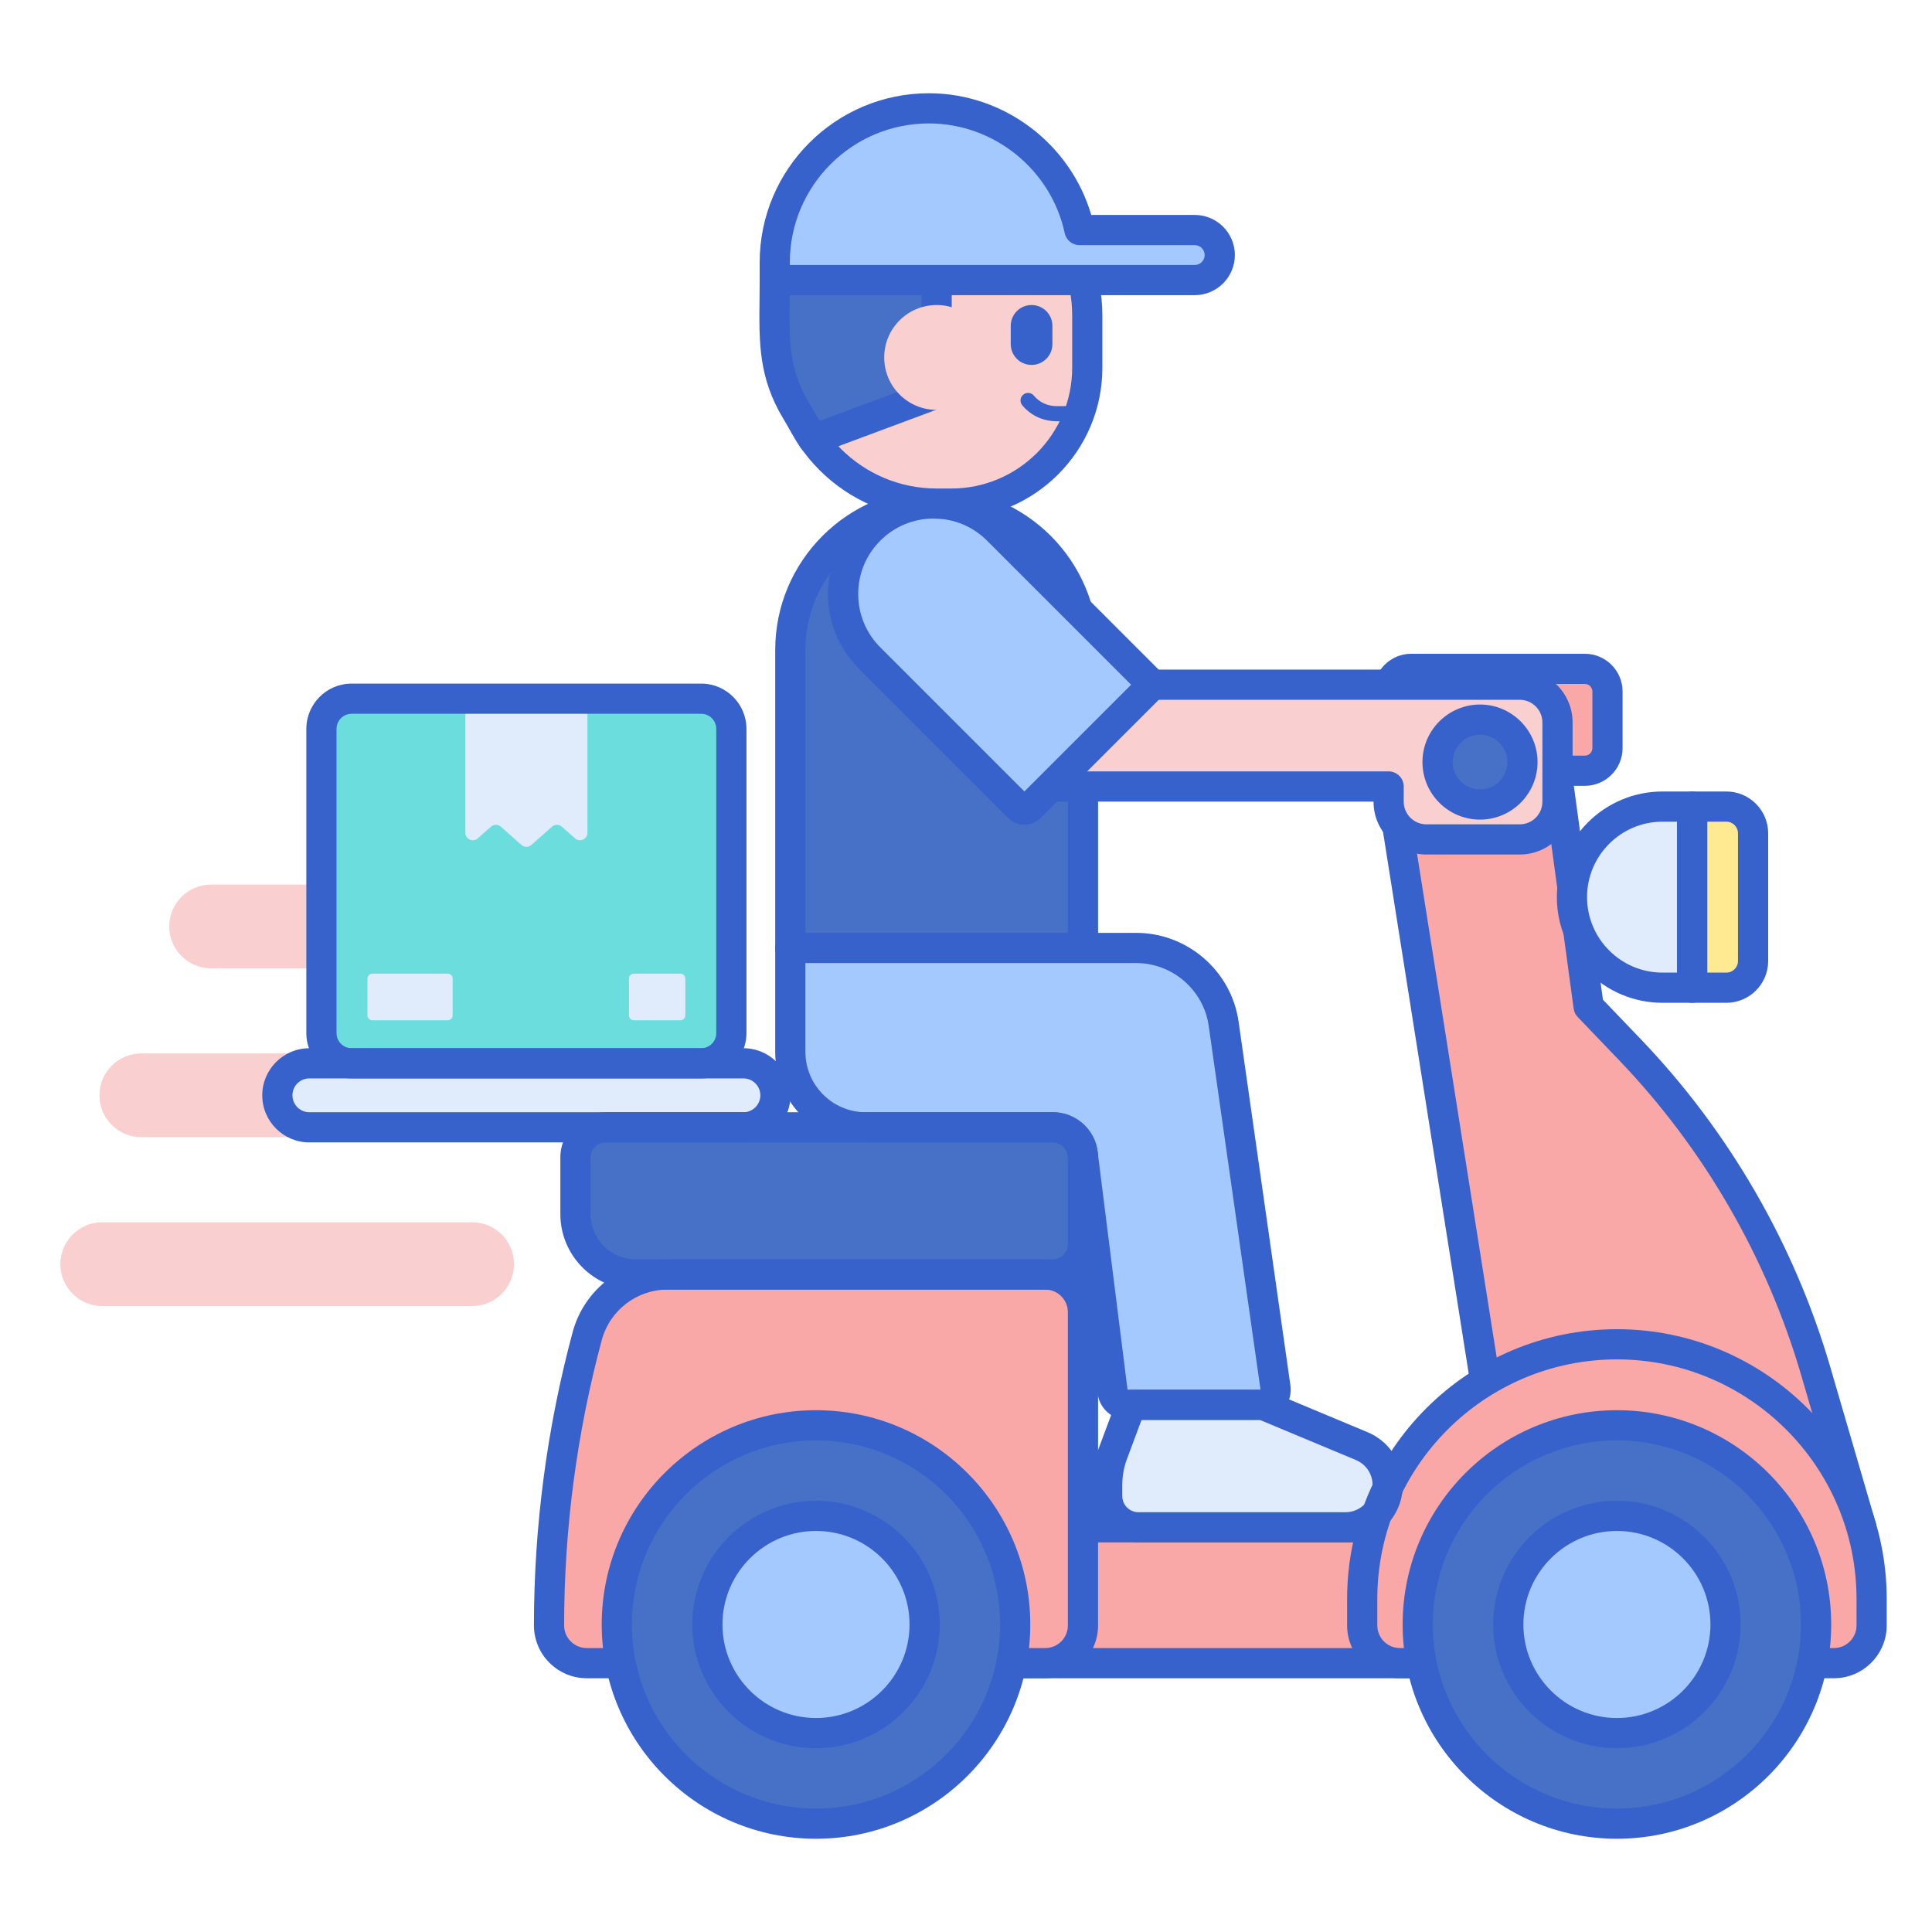 <svg id="Layer_1" enable-background="new 0 0 256 256" height="512" viewBox="0 0 256 256" width="512" xmlns="http://www.w3.org/2000/svg"><g><g><path d="m58.493 150.685h-39.765c-3.064 0-5.549-2.484-5.549-5.549 0-3.064 2.484-5.549 5.549-5.549h39.764c3.064 0 5.549 2.484 5.549 5.549 0 3.065-2.484 5.549-5.548 5.549z" fill="#f9cfcf"/></g><g><path d="m58.493 128.312h-30.517c-3.064 0-5.549-2.484-5.549-5.549 0-3.064 2.484-5.549 5.549-5.549h30.517c3.064 0 5.549 2.484 5.549 5.549-.001 3.065-2.485 5.549-5.549 5.549z" fill="#f9cfcf"/></g><g><path d="m62.56 173.058h-49.011c-3.064 0-5.549-2.484-5.549-5.549 0-3.064 2.484-5.549 5.549-5.549h49.011c3.064 0 5.549 2.484 5.549 5.549 0 3.064-2.484 5.549-5.549 5.549z" fill="#f9cfcf"/></g><g><path d="m134.518 202.377h79.732v18h-79.732z" fill="#f9a7a7"/></g><g><path d="m214.25 222.377h-79.732c-1.104 0-2-.896-2-2v-18c0-1.104.896-2 2-2h79.732c1.104 0 2 .896 2 2v18c0 1.105-.896 2-2 2zm-77.732-4h75.732v-14h-75.732z" fill="#3762cc"/></g><g><path d="m199.857 202.377-15.857-100.25h22.25l4.25 31.25 5.476 5.715c11.512 12.013 19.958 26.625 24.62 42.597l6.039 20.688z" fill="#f9a7a7"/></g><g><path d="m184 102.127v-10.5c0-1.657 1.343-3 3-3h23c1.657 0 3 1.343 3 3v7.5c0 1.657-1.343 3-3 3z" fill="#f9a7a7"/></g><g><path d="m246.635 204.377h-46.777c-.984 0-1.821-.716-1.976-1.688l-15.857-100.25c-.091-.578.075-1.167.455-1.611s.936-.701 1.521-.701h22.25c1 0 1.847.739 1.981 1.73l4.163 30.605 5.026 5.245c11.686 12.193 20.363 27.208 25.096 43.42l6.038 20.688c.177.604.058 1.257-.319 1.76-.379.506-.971.802-1.601.802zm-45.069-4h42.401l-5.291-18.127c-4.553-15.598-12.901-30.043-24.145-41.774l-5.477-5.715c-.292-.305-.48-.695-.537-1.114l-4.015-29.52h-18.163z" fill="#3762cc"/></g><g><path d="m210 104.127h-26c-1.104 0-2-.896-2-2v-10.5c0-2.757 2.243-5 5-5h23c2.757 0 5 2.243 5 5v7.5c0 2.757-2.243 5-5 5zm-24-4h24c.552 0 1-.449 1-1v-7.5c0-.551-.448-1-1-1h-23c-.552 0-1 .449-1 1z" fill="#3762cc"/></g><g><path d="m228.753 130.877h-4.535v-24h4.535c1.955 0 3.539 1.585 3.539 3.539v16.922c0 1.955-1.585 3.539-3.539 3.539z" fill="#ffea92"/></g><g><path d="m224.218 130.877h-3.926c-6.627 0-12-5.373-12-12 0-6.627 5.373-12 12-12h3.926z" fill="#e0ebfc"/></g><g><path d="m143.5 125.611h-38.779v-39.491c0-10.709 8.681-19.389 19.389-19.389 10.709 0 19.389 8.681 19.389 19.389v39.491z" fill="#4671c6"/></g><g><path d="m143.5 127.611h-38.779c-1.104 0-2-.896-2-2v-39.491c0-11.794 9.596-21.39 21.39-21.39s21.39 9.595 21.39 21.39v39.492c-.001 1.104-.897 1.999-2.001 1.999zm-36.779-4h34.779v-37.491c0-9.589-7.801-17.39-17.39-17.39s-17.39 7.801-17.39 17.39v37.491z" fill="#3762cc"/></g><g><path d="m149.875 186.145-2.422 6.489c-.492 1.318-.744 2.714-.744 4.122v1.485c0 2.285 1.852 4.137 4.137 4.137h27.433c3.091 0 5.597-2.506 5.597-5.597 0-2.258-1.357-4.295-3.44-5.165l-13.101-5.471z" fill="#e0ebfc"/></g><g><path d="m77.75 220.377h60.75c2.761 0 5-2.239 5-5v-41.5c0-2.761-2.239-5-5-5h-50.044c-4.989 0-9.356 3.349-10.649 8.167-3.357 12.501-5.057 25.389-5.057 38.333 0 2.762 2.239 5 5 5z" fill="#f9a7a7"/></g><g><path d="m139.5 168.877h-55.25c-4.418 0-8-3.582-8-8v-7.5c0-2.209 1.791-4 4-4h59.25c2.209 0 4 1.791 4 4v11.5c0 2.21-1.791 4-4 4z" fill="#4671c6"/></g><g><path d="m243 220.377h-57.5c-2.761 0-5-2.239-5-5v-3.5c0-18.64 15.11-33.75 33.75-33.75 18.64 0 33.75 15.11 33.75 33.75v3.5c0 2.762-2.239 5-5 5z" fill="#f9a7a7"/></g><g><path d="m40.991 149.377h57.518c2.342 0 4.241-1.899 4.241-4.241 0-2.342-1.899-4.241-4.241-4.241h-57.518c-2.342 0-4.241 1.899-4.241 4.241 0 2.343 1.899 4.241 4.241 4.241z" fill="#e0ebfc"/></g><g><path d="m92.909 140.895h-46.318c-2.209 0-4-1.791-4-4v-40.315c0-2.209 1.791-4 4-4h46.319c2.209 0 4 1.791 4 4v40.315c-.001 2.209-1.791 4-4.001 4z" fill="#6bdddd"/></g><g><path d="m76.194 111.088-1.745-1.544c-.374-.331-.936-.331-1.309 0l-2.734 2.418c-.374.331-.936.331-1.309 0l-2.734-2.418c-.374-.331-.935-.331-1.309 0l-1.748 1.545c-.638.564-1.643.111-1.643-.74v-17.769h16.175v17.768c-.001.851-1.006 1.304-1.644.74z" fill="#e0ebfc"/></g><g><path d="m59.32 135.194h-9.97c-.364 0-.659-.295-.659-.659v-4.864c0-.364.295-.659.659-.659h9.97c.364 0 .659.295.659.659v4.864c-.001.364-.296.659-.659.659z" fill="#e0ebfc"/></g><g><path d="m90.15 135.194h-6.153c-.364 0-.659-.295-.659-.659v-4.864c0-.364.295-.659.659-.659h6.153c.364 0 .659.295.659.659v4.864c0 .364-.295.659-.659.659z" fill="#e0ebfc"/></g><g><path d="m92.909 142.895h-46.318c-3.309 0-6-2.691-6-6v-40.315c0-3.309 2.691-6 6-6h46.318c3.309 0 6 2.691 6 6v40.315c0 3.309-2.691 6-6 6zm-46.318-48.315c-1.103 0-2 .897-2 2v40.315c0 1.103.897 2 2 2h46.318c1.103 0 2-.897 2-2v-40.315c0-1.103-.897-2-2-2z" fill="#3762cc"/></g><g><path d="m169.008 183.863-6.87-48.213c-.821-5.76-5.753-10.039-11.57-10.039h-45.847v13.766c0 5.523 4.477 10 10 10h24.819c1.989 0 3.667 1.48 3.915 3.453l3.967 31.564c.126 1 .976 1.751 1.984 1.751h17.622c1.217 0 2.152-1.078 1.98-2.282z" fill="#a4c9ff"/></g><g><path d="m201.375 90.728h-17.375-45v13.485h45v2.015c0 2.761 2.239 5 5 5h12.375c2.761 0 5-2.239 5-5v-10.5c0-2.761-2.239-5-5-5z" fill="#f9cfcf"/></g><g><path d="m196.107 106.603c-3.107 0-5.625-2.518-5.625-5.625 0-3.107 2.518-5.625 5.625-5.625 3.107 0 5.625 2.518 5.625 5.625 0 3.107-2.518 5.625-5.625 5.625z" fill="#4671c6"/></g><g><path d="m98.509 151.377h-57.518c-3.441 0-6.241-2.8-6.241-6.241s2.8-6.241 6.241-6.241h57.518c3.441 0 6.241 2.8 6.241 6.241s-2.8 6.241-6.241 6.241zm-57.518-8.482c-1.235 0-2.241 1.005-2.241 2.241s1.006 2.241 2.241 2.241h57.518c1.235 0 2.241-1.005 2.241-2.241s-1.006-2.241-2.241-2.241z" fill="#3762cc"/></g><g><path d="m201.375 113.228h-12.375c-3.859 0-7-3.14-7-7v-.015h-43c-1.104 0-2-.896-2-2v-13.485c0-1.104.896-2 2-2h62.375c3.859 0 7 3.14 7 7v10.5c0 3.86-3.141 7-7 7zm-60.375-11.015h43c1.104 0 2 .896 2 2v2.015c0 1.654 1.346 3 3 3h12.375c1.654 0 3-1.346 3-3v-10.5c0-1.654-1.346-3-3-3h-60.375z" fill="#3762cc"/></g><g><path d="m152.001 91.439-15.556 15.556c-.391.391-1.024.391-1.414 0l-19.799-19.799c-4.686-4.686-4.686-12.284 0-16.971 4.686-4.686 12.284-4.686 16.971 0l19.799 19.799c.389.392.389 1.025-.001 1.415z" fill="#a4c9ff"/></g><g><path d="m135.737 109.287c-.769 0-1.536-.292-2.121-.877l-19.799-19.799c-2.645-2.644-4.101-6.16-4.101-9.899 0-3.74 1.456-7.255 4.101-9.899 2.644-2.645 6.159-4.101 9.899-4.101 3.739 0 7.255 1.457 9.898 4.101l19.8 19.799c1.17 1.169 1.17 3.073 0 4.243l-15.557 15.556c-.584.584-1.351.876-2.12.876zm-12.02-40.576c-2.672 0-5.183 1.041-7.071 2.929s-2.929 4.4-2.929 7.071 1.04 5.182 2.929 7.071l19.092 19.091 14.143-14.142-19.094-19.091c-1.889-1.889-4.399-2.929-7.07-2.929zm28.284 22.728h.01zm-1.414-1.414c-.001 0-.002.001-.003.002z" fill="#3762cc"/></g><g><path d="m196.107 108.603c-4.204 0-7.625-3.42-7.625-7.625s3.421-7.625 7.625-7.625 7.625 3.42 7.625 7.625-3.42 7.625-7.625 7.625zm0-11.25c-1.999 0-3.625 1.626-3.625 3.625s1.626 3.625 3.625 3.625 3.625-1.626 3.625-3.625-1.626-3.625-3.625-3.625z" fill="#3762cc"/></g><g><path d="m178.278 204.377h-27.433c-3.385 0-6.138-2.753-6.138-6.137v-1.485c0-1.652.293-3.274.87-4.821l2.423-6.489c.292-.782 1.039-1.3 1.874-1.3h17.458c.265 0 .526.053.771.154l13.102 5.471c2.837 1.185 4.67 3.936 4.67 7.01 0 4.189-3.408 7.597-7.597 7.597zm-27.015-16.232-1.937 5.188c-.41 1.098-.618 2.249-.618 3.422v1.485c0 1.178.959 2.137 2.138 2.137h27.433c1.983 0 3.597-1.614 3.597-3.597 0-1.456-.868-2.758-2.211-3.319l-12.731-5.316z" fill="#3762cc"/></g><g><path d="m167.028 188.145h-17.622c-2.011 0-3.718-1.505-3.969-3.5l-3.967-31.564c-.122-.971-.952-1.703-1.931-1.703h-24.819c-6.617 0-12-5.383-12-12v-13.767c0-1.104.896-2 2-2h45.848c6.771 0 12.596 5.054 13.551 11.756l6.869 48.213c.163 1.148-.179 2.31-.938 3.186-.761.877-1.862 1.379-3.022 1.379zm-60.307-60.534v11.767c0 4.411 3.589 8 8 8h24.819c2.99 0 5.526 2.237 5.899 5.204l3.967 31.564h17.622-.001l-6.869-48.213c-.675-4.744-4.798-8.321-9.59-8.321h-43.847z" fill="#3762cc"/></g><g><path d="m138.5 222.377h-60.75c-3.859 0-7-3.14-7-7 0-13.114 1.725-26.185 5.125-38.852 1.525-5.681 6.699-9.648 12.581-9.648h50.044c3.859 0 7 3.14 7 7v41.5c0 3.86-3.141 7-7 7zm-50.044-51.5c-4.076 0-7.66 2.75-8.718 6.686-3.31 12.328-4.988 25.051-4.988 37.814 0 1.654 1.346 3 3 3h60.75c1.654 0 3-1.346 3-3v-41.5c0-1.654-1.346-3-3-3z" fill="#3762cc"/></g><g><path d="m139.5 170.877h-55.25c-5.514 0-10-4.486-10-10v-7.5c0-3.309 2.691-6 6-6h59.25c3.309 0 6 2.691 6 6v11.5c0 3.309-2.691 6-6 6zm-59.25-19.5c-1.103 0-2 .897-2 2v7.5c0 3.309 2.691 6 6 6h55.25c1.103 0 2-.897 2-2v-11.5c0-1.103-.897-2-2-2z" fill="#3762cc"/></g><g><circle cx="108.125" cy="215.252" fill="#4671c6" r="26.393"/></g><g><circle cx="108.125" cy="215.252" fill="#a4c9ff" r="14.393"/></g><g><path d="m108.125 243.645c-15.655 0-28.393-12.737-28.393-28.393s12.737-28.393 28.393-28.393 28.393 12.737 28.393 28.393-12.738 28.393-28.393 28.393zm0-52.785c-13.45 0-24.393 10.942-24.393 24.393s10.942 24.393 24.393 24.393 24.393-10.942 24.393-24.393-10.943-24.393-24.393-24.393z" fill="#3762cc"/></g><g><path d="m108.125 231.645c-9.039 0-16.393-7.354-16.393-16.393s7.354-16.393 16.393-16.393 16.393 7.354 16.393 16.393-7.354 16.393-16.393 16.393zm0-28.785c-6.833 0-12.393 5.559-12.393 12.393s5.56 12.393 12.393 12.393 12.393-5.559 12.393-12.393-5.56-12.393-12.393-12.393z" fill="#3762cc"/></g><g><path d="m243 222.377h-57.5c-3.859 0-7-3.14-7-7v-3.5c0-19.712 16.037-35.75 35.75-35.75s35.75 16.038 35.75 35.75v3.5c0 3.86-3.141 7-7 7zm-28.75-42.25c-17.507 0-31.75 14.243-31.75 31.75v3.5c0 1.654 1.346 3 3 3h57.5c1.654 0 3-1.346 3-3v-3.5c0-17.506-14.243-31.75-31.75-31.75z" fill="#3762cc"/></g><g><circle cx="214.25" cy="215.252" fill="#4671c6" r="26.392"/></g><g><circle cx="214.25" cy="215.252" fill="#a4c9ff" r="14.393"/></g><g><path d="m214.25 243.645c-15.655 0-28.393-12.737-28.393-28.393s12.737-28.393 28.393-28.393 28.393 12.737 28.393 28.393-12.738 28.393-28.393 28.393zm0-52.785c-13.45 0-24.393 10.942-24.393 24.393s10.942 24.393 24.393 24.393 24.393-10.942 24.393-24.393-10.943-24.393-24.393-24.393z" fill="#3762cc"/></g><g><path d="m214.25 231.645c-9.039 0-16.393-7.354-16.393-16.393s7.354-16.393 16.393-16.393 16.393 7.354 16.393 16.393-7.354 16.393-16.393 16.393zm0-28.785c-6.833 0-12.393 5.559-12.393 12.393s5.56 12.393 12.393 12.393 12.393-5.559 12.393-12.393-5.56-12.393-12.393-12.393z" fill="#3762cc"/></g><g><path d="m228.753 132.877h-4.535c-1.104 0-2-.896-2-2v-24c0-1.104.896-2 2-2h4.535c3.055 0 5.539 2.485 5.539 5.539v16.922c0 3.055-2.484 5.539-5.539 5.539zm-2.535-4h2.535c.849 0 1.539-.69 1.539-1.539v-16.922c0-.849-.69-1.539-1.539-1.539h-2.535z" fill="#3762cc"/></g><g><path d="m224.218 132.877h-3.926c-7.72 0-14-6.28-14-14s6.28-14 14-14h3.926c1.104 0 2 .896 2 2v24c0 1.105-.896 2-2 2zm-3.926-24c-5.514 0-10 4.486-10 10s4.486 10 10 10h1.926v-20z" fill="#3762cc"/></g><g><path d="m126.07 66.73h-1.962c-11.025 0-19.962-8.937-19.962-19.962v-4.951c0-11.025 8.937-19.962 19.962-19.962 11.025 0 19.962 8.937 19.962 19.962v6.913c0 9.941-8.058 18-18 18z" fill="#f9cfcf"/></g><g><path d="m126.07 68.73h-1.962c-12.109 0-21.962-9.852-21.962-21.962v-4.951c0-12.11 9.853-21.962 21.962-21.962s21.962 9.852 21.962 21.962v6.913c0 11.028-8.971 20-20 20zm-1.962-44.875c-9.904 0-17.962 8.058-17.962 17.962v4.951c0 9.904 8.058 17.962 17.962 17.962h1.962c8.822 0 16-7.178 16-16v-6.913c0-9.904-8.057-17.962-17.962-17.962z" fill="#3762cc"/></g><g><path d="m102.66 37.111c0 7.134-.562 11.645 2.828 17.312l2.276 3.806 16.345-6.086v-15.031h-21.449z" fill="#4671c6"/></g><g><path d="m107.765 60.228c-.688 0-1.348-.355-1.718-.973l-2.276-3.805c-3.24-5.417-3.191-9.96-3.13-15.712.009-.837.019-1.71.019-2.626 0-1.104.896-2 2-2h21.449c1.104 0 2 .896 2 2v15.031c0 .835-.52 1.583-1.302 1.875l-16.345 6.086c-.23.084-.465.124-.697.124zm-3.118-21.117c-.002.226-.005.449-.007.669-.059 5.52-.098 9.167 2.563 13.616l1.422 2.377 13.482-5.021v-11.641z" fill="#3762cc"/></g><g><path d="m124.111 54.313c-3.837 0-6.948-3.111-6.948-6.948 0-3.837 3.111-6.948 6.948-6.948 3.835 0 6.948 3.108 6.948 6.948-.001 3.838-3.111 6.948-6.948 6.948z" fill="#f9cfcf"/></g><g><path d="m158.31 30.48h-15.271c-1.974-9.214-10.156-16.125-19.959-16.125-11.278 0-20.42 9.142-20.42 20.42v2.336h55.65c1.831 0 3.315-1.484 3.315-3.315 0-1.832-1.484-3.316-3.315-3.316z" fill="#a4c9ff"/></g><g><path d="m158.31 39.111h-55.65c-1.104 0-2-.896-2-2v-2.335c0-12.363 10.058-22.42 22.421-22.42 9.953 0 18.753 6.69 21.515 16.125h13.715c2.931 0 5.315 2.384 5.315 5.315s-2.386 5.315-5.316 5.315zm-53.651-4h53.65c.726 0 1.315-.59 1.315-1.315s-.59-1.315-1.315-1.315h-15.271c-.943 0-1.758-.659-1.956-1.581-1.805-8.427-9.376-14.544-18.003-14.544-10.157 0-18.421 8.263-18.421 18.42v.335z" fill="#3762cc"/></g><g><path d="m136.688 48.355c-1.525 0-2.761-1.236-2.761-2.761v-2.416c0-1.525 1.236-2.761 2.761-2.761 1.525 0 2.761 1.236 2.761 2.761v2.416c-.001 1.525-1.237 2.761-2.761 2.761z" fill="#3762cc"/></g><g><path d="m143.021 55.813h-3.062c-1.746 0-3.388-.769-4.505-2.11-.354-.424-.296-1.055.129-1.408.424-.354 1.055-.296 1.408.128.735.883 1.817 1.39 2.968 1.39h3.062c.553 0 1 .448 1 1s-.448 1-1 1z" fill="#3762cc"/></g></g></svg>